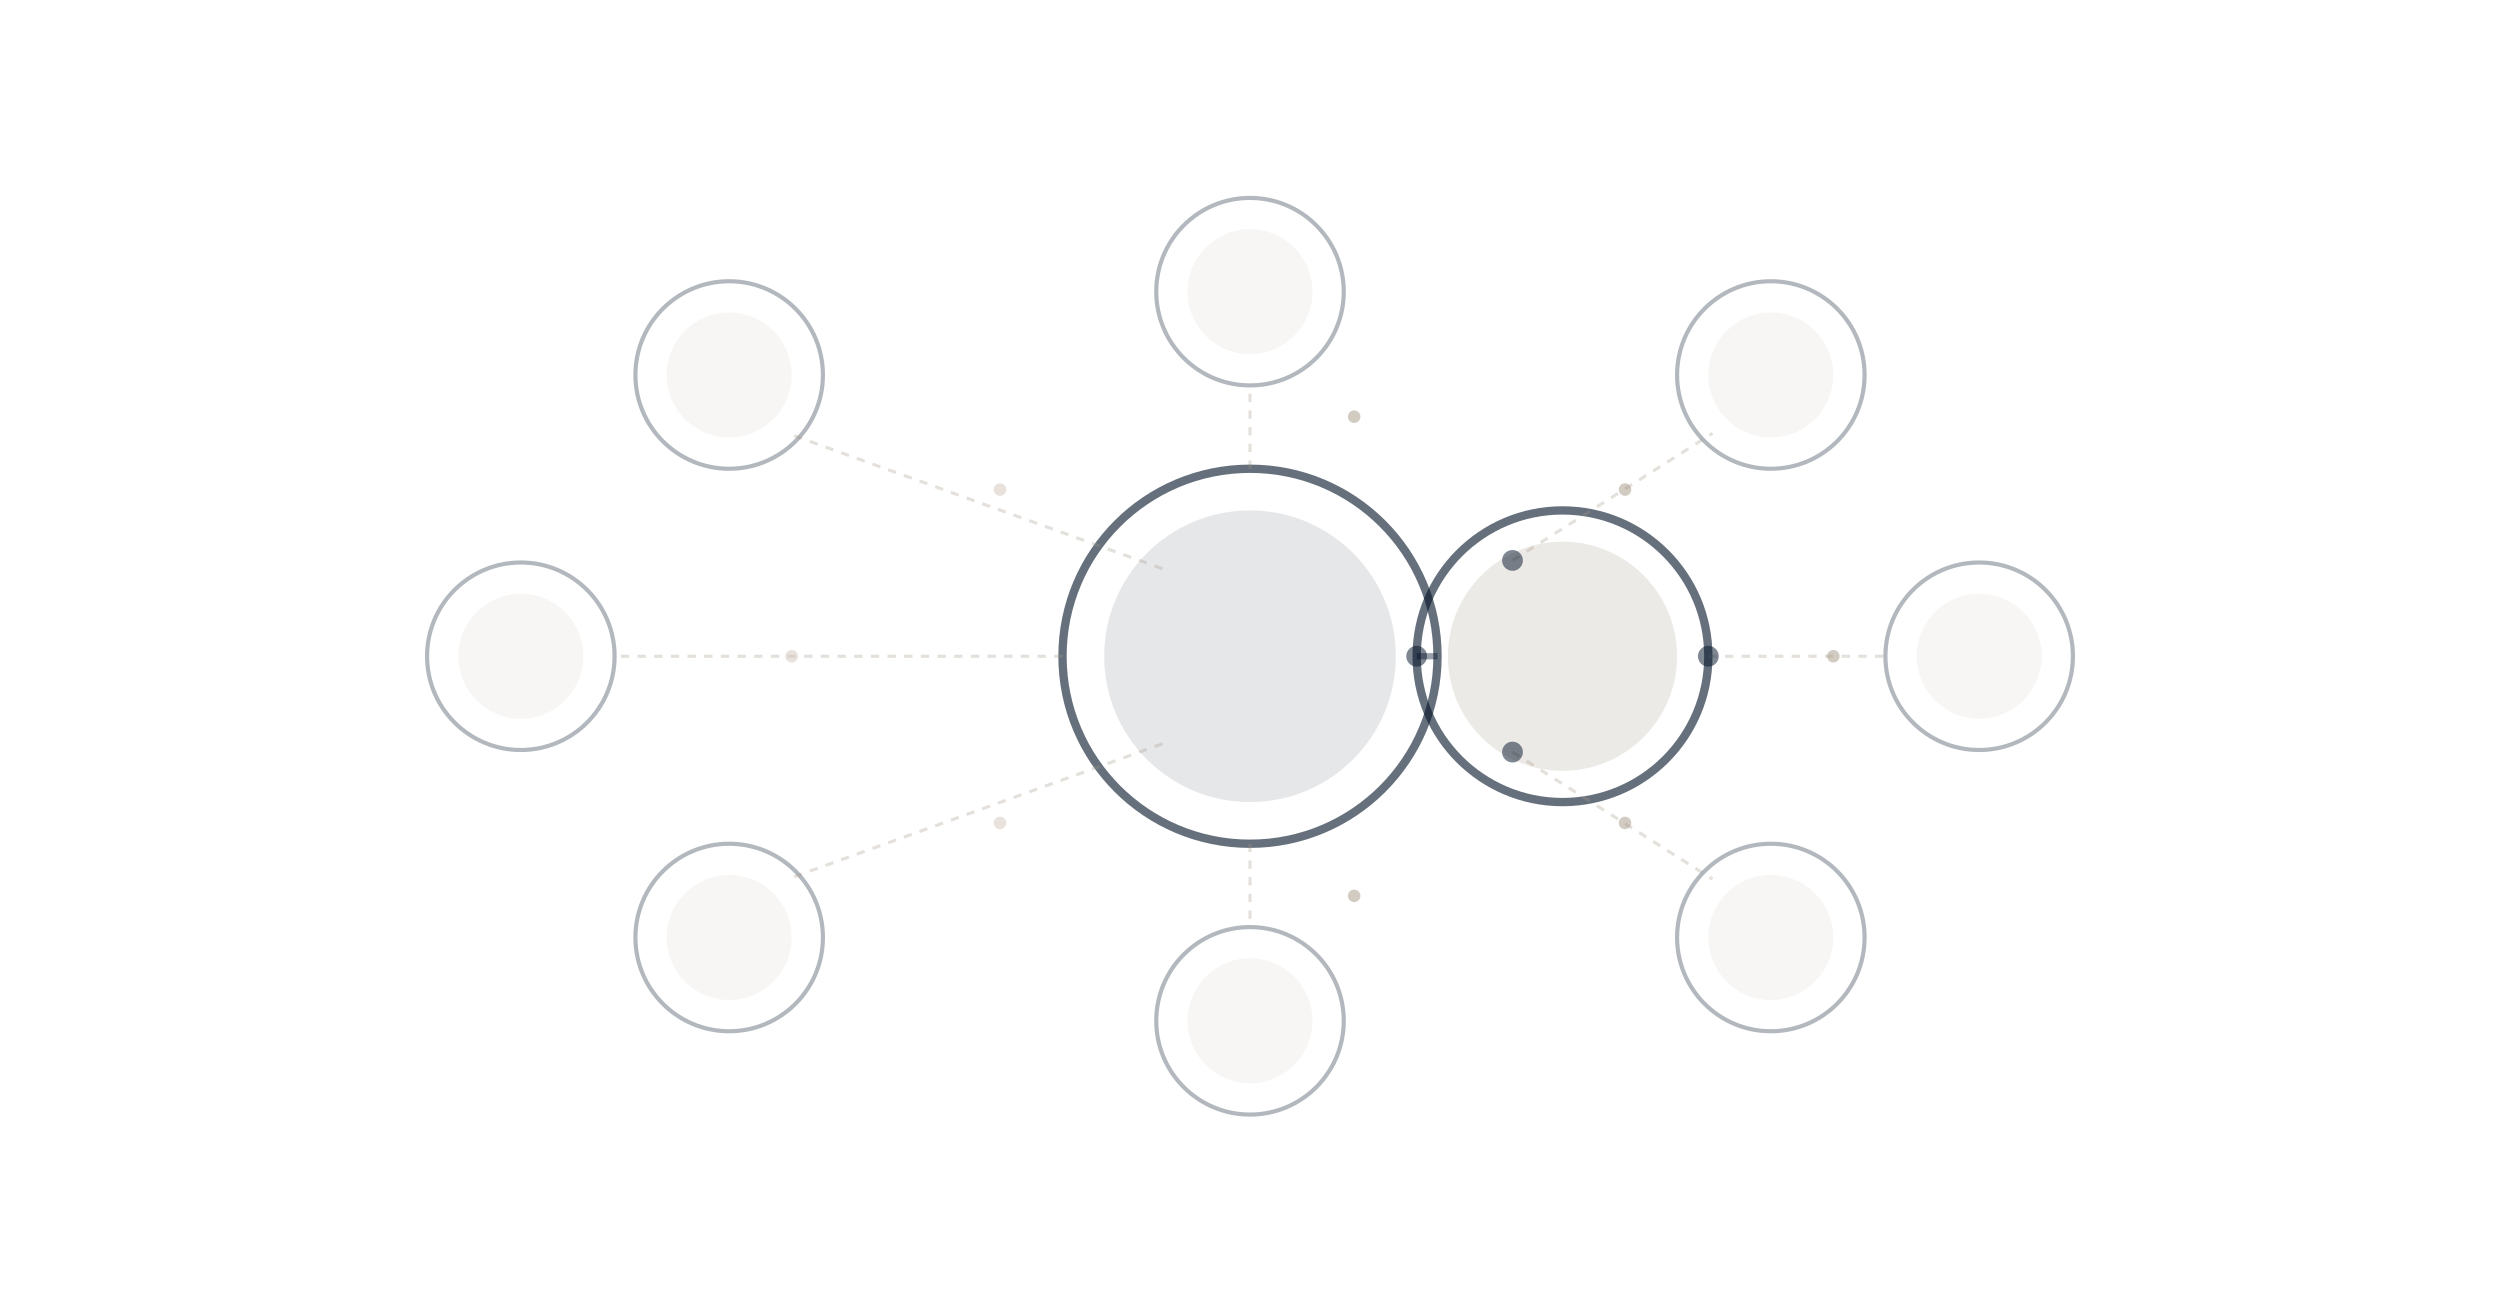 <svg viewBox="0 0 1200 630" xmlns="http://www.w3.org/2000/svg">
  <defs>
    <linearGradient id="grad1" x1="0%" y1="0%" x2="100%" y2="100%">
      <stop offset="0%" style="stop-color:#D4C5B9;stop-opacity:0.1" />
      <stop offset="100%" style="stop-color:#A49886;stop-opacity:0.15" />
    </linearGradient>
  </defs>

  <!-- Central executive figure (larger circle representing CEO/executive) -->
  <circle cx="600" cy="315" r="90" fill="none" stroke="#001126" stroke-width="4" opacity="0.6"/>
  <circle cx="600" cy="315" r="70" fill="#001126" opacity="0.1"/>

  <!-- Chief of Staff position (adjacent, coordinating) -->
  <circle cx="750" cy="315" r="70" fill="none" stroke="#001126" stroke-width="4" opacity="0.6"/>
  <circle cx="750" cy="315" r="55" fill="#A49886" opacity="0.2"/>

  <!-- Connection between CEO and CoS -->
  <line x1="690" y1="315" x2="680" y2="315" stroke="#001126" stroke-width="3" opacity="0.4"/>

  <!-- Multiple departments/functions radiating out (CoS coordinates these) -->

  <!-- Top department -->
  <circle cx="600" cy="140" r="45" fill="none" stroke="#001126" stroke-width="2" opacity="0.3"/>
  <circle cx="600" cy="140" r="30" fill="#D4C5B9" opacity="0.15"/>
  <line x1="600" y1="225" x2="600" y2="185" stroke="#A49886" stroke-width="1.5" opacity="0.3" stroke-dasharray="4,4"/>

  <!-- Top right department -->
  <circle cx="850" cy="180" r="45" fill="none" stroke="#001126" stroke-width="2" opacity="0.3"/>
  <circle cx="850" cy="180" r="30" fill="#D4C5B9" opacity="0.15"/>
  <line x1="726" y1="269" x2="822" y2="208" stroke="#A49886" stroke-width="1.5" opacity="0.3" stroke-dasharray="4,4"/>

  <!-- Right department -->
  <circle cx="950" cy="315" r="45" fill="none" stroke="#001126" stroke-width="2" opacity="0.3"/>
  <circle cx="950" cy="315" r="30" fill="#D4C5B9" opacity="0.15"/>
  <line x1="820" y1="315" x2="905" y2="315" stroke="#A49886" stroke-width="1.5" opacity="0.3" stroke-dasharray="4,4"/>

  <!-- Bottom right department -->
  <circle cx="850" cy="450" r="45" fill="none" stroke="#001126" stroke-width="2" opacity="0.3"/>
  <circle cx="850" cy="450" r="30" fill="#D4C5B9" opacity="0.15"/>
  <line x1="726" y1="361" x2="822" y2="422" stroke="#A49886" stroke-width="1.5" opacity="0.3" stroke-dasharray="4,4"/>

  <!-- Bottom department -->
  <circle cx="600" cy="490" r="45" fill="none" stroke="#001126" stroke-width="2" opacity="0.3"/>
  <circle cx="600" cy="490" r="30" fill="#D4C5B9" opacity="0.15"/>
  <line x1="600" y1="405" x2="600" y2="445" stroke="#A49886" stroke-width="1.5" opacity="0.3" stroke-dasharray="4,4"/>

  <!-- Bottom left department -->
  <circle cx="350" cy="450" r="45" fill="none" stroke="#001126" stroke-width="2" opacity="0.3"/>
  <circle cx="350" cy="450" r="30" fill="#D4C5B9" opacity="0.15"/>
  <line x1="558" y1="357" x2="378" y2="422" stroke="#A49886" stroke-width="1.5" opacity="0.3" stroke-dasharray="4,4"/>

  <!-- Left department -->
  <circle cx="250" cy="315" r="45" fill="none" stroke="#001126" stroke-width="2" opacity="0.3"/>
  <circle cx="250" cy="315" r="30" fill="#D4C5B9" opacity="0.15"/>
  <line x1="510" y1="315" x2="295" y2="315" stroke="#A49886" stroke-width="1.5" opacity="0.3" stroke-dasharray="4,4"/>

  <!-- Top left department -->
  <circle cx="350" cy="180" r="45" fill="none" stroke="#001126" stroke-width="2" opacity="0.3"/>
  <circle cx="350" cy="180" r="30" fill="#D4C5B9" opacity="0.15"/>
  <line x1="558" y1="273" x2="378" y2="208" stroke="#A49886" stroke-width="1.5" opacity="0.3" stroke-dasharray="4,4"/>

  <!-- Small connector nodes on CoS circle showing coordination points -->
  <circle cx="726" cy="269" r="5" fill="#001126" opacity="0.5"/>
  <circle cx="820" cy="315" r="5" fill="#001126" opacity="0.5"/>
  <circle cx="726" cy="361" r="5" fill="#001126" opacity="0.5"/>
  <circle cx="680" cy="315" r="5" fill="#001126" opacity="0.5"/>

  <!-- Information flow indicators (small dots moving between CoS and departments) -->
  <circle cx="650" cy="200" r="3" fill="#A49886" opacity="0.5"/>
  <circle cx="780" cy="235" r="3" fill="#A49886" opacity="0.5"/>
  <circle cx="880" cy="315" r="3" fill="#A49886" opacity="0.5"/>
  <circle cx="780" cy="395" r="3" fill="#A49886" opacity="0.5"/>
  <circle cx="650" cy="430" r="3" fill="#A49886" opacity="0.5"/>
  <circle cx="480" cy="395" r="3" fill="#D4C5B9" opacity="0.5"/>
  <circle cx="380" cy="315" r="3" fill="#D4C5B9" opacity="0.5"/>
  <circle cx="480" cy="235" r="3" fill="#D4C5B9" opacity="0.5"/>
</svg>
